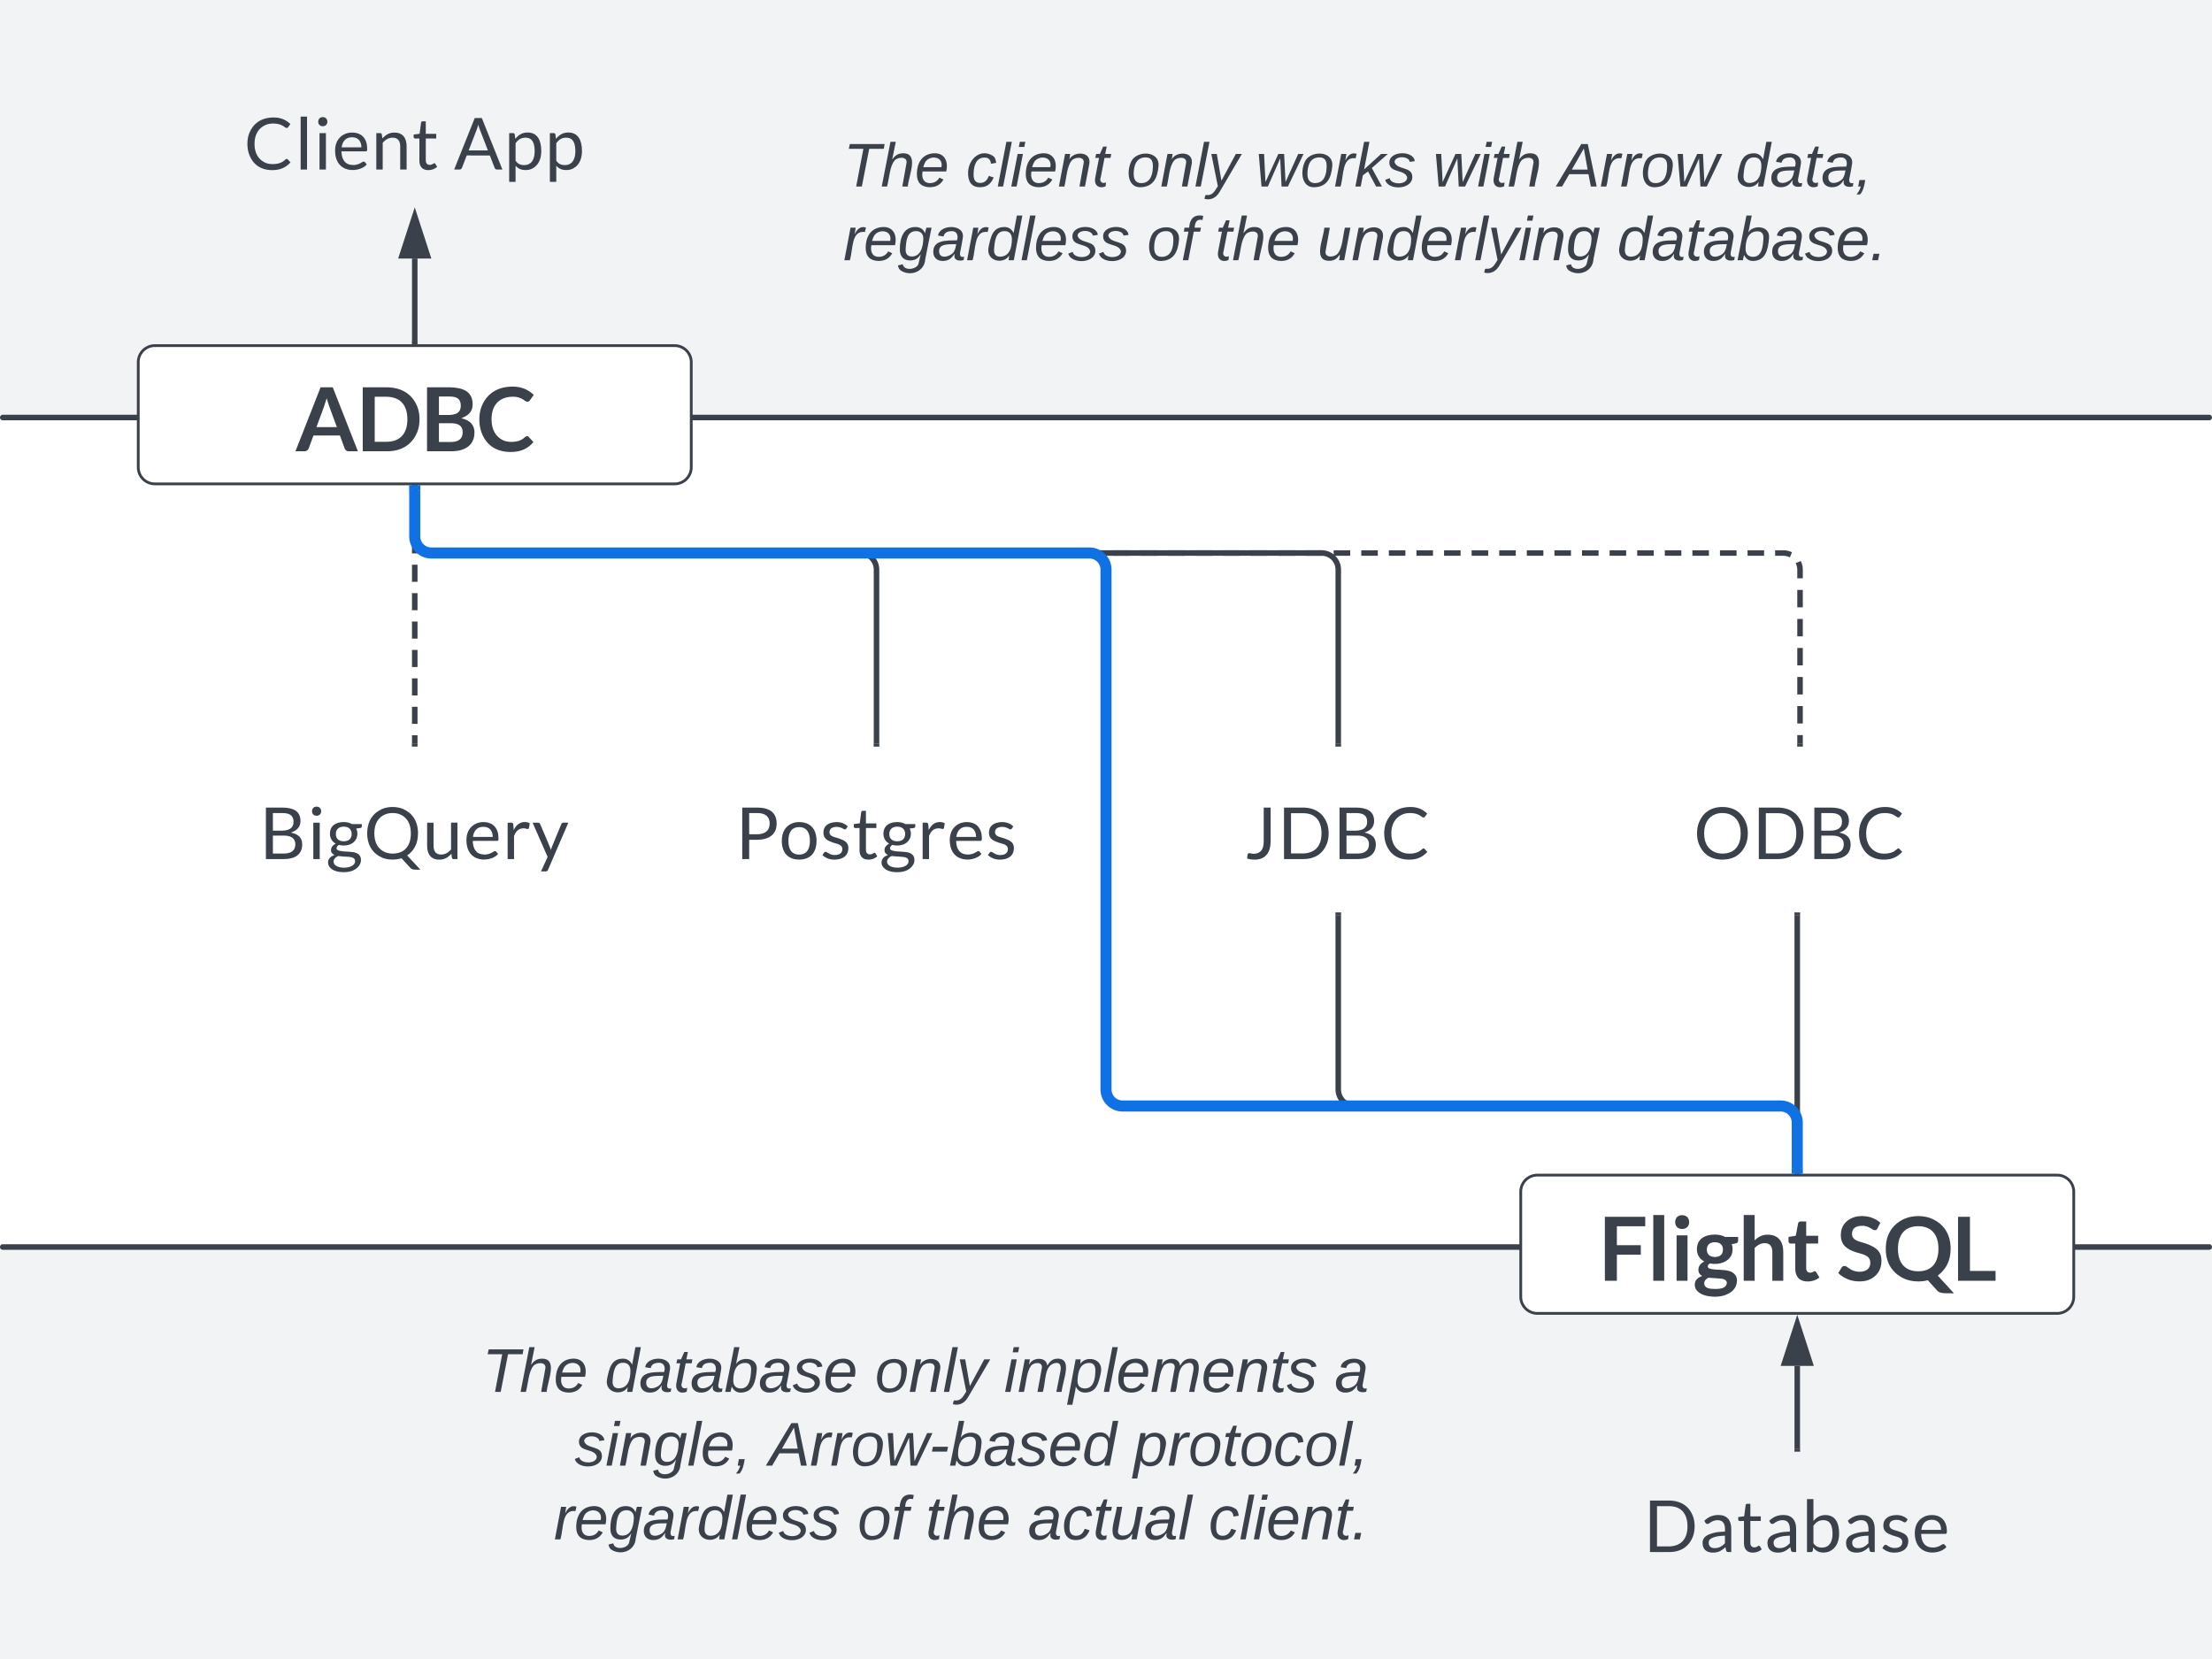 <svg xmlns="http://www.w3.org/2000/svg" xmlns:xlink="http://www.w3.org/1999/xlink" xmlns:lucid="lucid" width="800" height="600"><g transform="translate(0 0)" lucid:page-tab-id="0_0"><path d="M0 0h800v600H0z" fill="#fff"/><path d="M0 450h800v150H0zM0 0h800v150H0z" stroke="#000" stroke-opacity="0" stroke-width="2" fill="#f2f3f5"/><path d="M.5 451a.5.5 0 0 1 .5-.5h798a.5.5 0 0 1 .5.5.5.5 0 0 1-.5.5H1a.5.5 0 0 1-.5-.5zM.5 151a.5.5 0 0 1 .5-.5h798a.5.5 0 0 1 .5.5.5.5 0 0 1-.5.5H1a.5.5 0 0 1-.5-.5z" stroke="#3a414a" fill="none"/><path d="M50 131a6 6 0 0 1 6-6h188a6 6 0 0 1 6 6v38a6 6 0 0 1-6 6H56a6 6 0 0 1-6-6z" stroke="#3a414a" fill="#fff"/><use xlink:href="#a" transform="matrix(1,0,0,1,55,130) translate(51.763 33.207)"/><path d="M550 431a6 6 0 0 1 6-6h188a6 6 0 0 1 6 6v38a6 6 0 0 1-6 6H556a6 6 0 0 1-6-6z" stroke="#3a414a" fill="#fff"/><use xlink:href="#b" transform="matrix(1,0,0,1,555,430) translate(23.094 33.207)"/><use xlink:href="#c" transform="matrix(1,0,0,1,555,430) translate(109.257 33.207)"/><path d="M65 276a6 6 0 0 1 6-6h158a6 6 0 0 1 6 6v48a6 6 0 0 1-6 6H71a6 6 0 0 1-6-6z" stroke="#000" stroke-opacity="0" fill="#fff" fill-opacity="0"/><use xlink:href="#d" transform="matrix(1,0,0,1,70,275) translate(23.907 35.695)"/><path d="M232 276a6 6 0 0 1 6-6h158a6 6 0 0 1 6 6v48a6 6 0 0 1-6 6H238a6 6 0 0 1-6-6z" stroke="#000" stroke-opacity="0" fill="#fff" fill-opacity="0"/><use xlink:href="#e" transform="matrix(1,0,0,1,237,275) translate(28.92 35.695)"/><path d="M399 276a6 6 0 0 1 6-6h158a6 6 0 0 1 6 6v48a6 6 0 0 1-6 6H405a6 6 0 0 1-6-6z" stroke="#000" stroke-opacity="0" fill="#fff" fill-opacity="0"/><use xlink:href="#f" transform="matrix(1,0,0,1,404,275) translate(46.28 35.695)"/><path d="M566 276a6 6 0 0 1 6-6h158a6 6 0 0 1 6 6v48a6 6 0 0 1-6 6H572a6 6 0 0 1-6-6z" stroke="#000" stroke-opacity="0" fill="#fff" fill-opacity="0"/><use xlink:href="#g" transform="matrix(1,0,0,1,571,275) translate(41.56 35.695)"/><path d="M650 423.5V331" stroke="#3a414a" stroke-width="2" fill="none"/><path d="M651 424.5h-2v-1.03h2zM651 331.03h-2V330h2z" stroke="#3a414a" stroke-width=".05" fill="#3a414a"/><path d="M650 423.5V406a6 6 0 0 0-6-6H490a6 6 0 0 1-6-6v-63" stroke="#3a414a" stroke-width="2" fill="none"/><path d="M651 424.5h-2v-1.03h2zM485 331.03h-2V330h2z" stroke="#3a414a" stroke-width=".05" fill="#3a414a"/><path d="M150 176.5v3.08m0 4.1v6.18m0 4.1v6.18m0 4.1v6.18m0 4.1v6.17m0 4.1v6.17m0 4.1v6.18m0 4.1v6.18m0 4.1v6.18m0 4.12V269" stroke="#3a414a" stroke-width="2" fill="none"/><path d="M151 176.53h-2v-1.03h2zM151 270h-2v-1.03h2z" stroke="#3a414a" stroke-width=".05" fill="#3a414a"/><path d="M150 176.5V194a6 6 0 0 0 6 6h155a6 6 0 0 1 6 6v63" stroke="#3a414a" stroke-width="2" fill="none"/><path d="M151 176.53h-2v-1.03h2zM318 270h-2v-1.03h2z" stroke="#3a414a" stroke-width=".05" fill="#3a414a"/><path d="M150 176.5V194a6 6 0 0 0 6 6h322a6 6 0 0 1 6 6v63" stroke="#3a414a" stroke-width="2" fill="none"/><path d="M151 176.53h-2v-1.03h2zM485 270h-2v-1.03h2z" stroke="#3a414a" stroke-width=".05" fill="#3a414a"/><path d="M150 176.5v2.63m0 3.5v5.25m0 3.5V194l.07.94.22.9.35.88m2.63 2.63l.87.36.9.23.95.07h3m4 0h5.97m4 0h5.98m4 0h5.98m4 0h5.98m4 0h6m3.98 0h6m3.98 0h6m3.98 0h6m3.98 0h6m3.98 0h6m3.98 0h6m3.98 0h6m3.98 0h6m3.98 0h6m3.98 0h6m3.98 0h6m3.98 0h6m3.98 0h6m3.98 0h6m3.98 0h6m3.98 0h6m3.98 0h6m3.98 0h5.98m4 0h5.98m4 0h5.98m4 0h5.98m4 0h5.98m4 0h5.98m4 0h5.98m4 0h5.98m4 0h5.98m4 0h5.98m4 0h5.98m4 0h5.98m4 0h5.98m4 0h5.98m4 0h5.98m4 0h5.98m4 0h5.98m4 0h5.98m4 0h5.98m4 0h5.98m4 0h5.98m4 0h5.98m4 0h5.98m4 0h5.97m4 0h6m3.98 0H638m4 0h3l.94.07.9.22.88.35m2.63 2.63l.36.87.23.9.07.95v3.15m0 4.2v6.3m0 4.2v6.3m0 4.2v6.3m0 4.2v6.3m0 4.2v6.3m0 4.2V269" stroke="#3a414a" stroke-width="2" fill="none"/><path d="M151 176.53h-2v-1.03h2zM652 270h-2v-1.03h2z" stroke="#3a414a" stroke-width=".05" fill="#3a414a"/><path d="M150 177.5V194a6 6 0 0 0 6 6h238a6 6 0 0 1 6 6v188a6 6 0 0 0 6 6h238a6 6 0 0 1 6 6v16.5" stroke="#1071e5" stroke-width="4" fill="none"/><path d="M152 177.55h-4v-2.05h4zM652 424.5h-4v-2.05h4z" stroke="#1071e5" stroke-width=".05" fill="#1071e5"/><path d="M50 31a6 6 0 0 1 6-6h188a6 6 0 0 1 6 6v38a6 6 0 0 1-6 6H56a6 6 0 0 1-6-6z" stroke="#000" stroke-opacity="0" fill="#fff" fill-opacity="0"/><use xlink:href="#h" transform="matrix(1,0,0,1,55,30) translate(33.307 31.32)"/><use xlink:href="#i" transform="matrix(1,0,0,1,55,30) translate(109.12 31.32)"/><path d="M550 531a6 6 0 0 1 6-6h188a6 6 0 0 1 6 6v38a6 6 0 0 1-6 6H556a6 6 0 0 1-6-6z" stroke="#000" stroke-opacity="0" fill="#fff" fill-opacity="0"/><use xlink:href="#j" transform="matrix(1,0,0,1,555,530) translate(39.48 31.32)"/><path d="M650 524v-30" stroke="#3a414a" stroke-width="2" fill="none"/><path d="M651 525h-2v-1.03h2z" stroke="#3a414a" stroke-width=".05" fill="#3a414a"/><path d="M650 478.74l4.63 14.26h-9.26z" stroke="#3a414a" stroke-width="2" fill="#3a414a"/><path d="M150 123.5v-30" stroke="#3a414a" stroke-width="2" fill="none"/><path d="M151 124.5h-2v-1.03h2z" stroke="#3a414a" stroke-width=".05" fill="#3a414a"/><path d="M150 78.24l4.63 14.26h-9.26z" stroke="#3a414a" stroke-width="2" fill="#3a414a"/><path d="M300 31a6 6 0 0 1 6-6h388a6 6 0 0 1 6 6v88a6 6 0 0 1-6 6H306a6 6 0 0 1-6-6z" stroke="#000" stroke-opacity="0" stroke-width="2" fill="#fff" fill-opacity="0"/><use xlink:href="#k" transform="matrix(1,0,0,1,305,30) translate(0 37.465)"/><use xlink:href="#l" transform="matrix(1,0,0,1,305,30) translate(44.383 37.465)"/><use xlink:href="#m" transform="matrix(1,0,0,1,305,30) translate(102.284 37.465)"/><use xlink:href="#n" transform="matrix(1,0,0,1,305,30) translate(149.136 37.465)"/><use xlink:href="#o" transform="matrix(1,0,0,1,305,30) translate(213.21 37.465)"/><use xlink:href="#p" transform="matrix(1,0,0,1,305,30) translate(258.765 37.465)"/><use xlink:href="#q" transform="matrix(1,0,0,1,305,30) translate(322.778 37.465)"/><use xlink:href="#r" transform="matrix(1,0,0,1,305,30) translate(0 64.132)"/><use xlink:href="#s" transform="matrix(1,0,0,1,305,30) translate(109.691 64.132)"/><use xlink:href="#t" transform="matrix(1,0,0,1,305,30) translate(134.383 64.132)"/><use xlink:href="#u" transform="matrix(1,0,0,1,305,30) translate(171.42 64.132)"/><use xlink:href="#v" transform="matrix(1,0,0,1,305,30) translate(279.877 64.132)"/><path d="M100 481a6 6 0 0 1 6-6h388a6 6 0 0 1 6 6v88a6 6 0 0 1-6 6H106a6 6 0 0 1-6-6z" stroke="#000" stroke-opacity="0" stroke-width="2" fill="#fff" fill-opacity="0"/><g><use xlink:href="#w" transform="matrix(1,0,0,1,105,480) translate(69.383 23.403)"/><use xlink:href="#x" transform="matrix(1,0,0,1,105,480) translate(113.765 23.403)"/><use xlink:href="#y" transform="matrix(1,0,0,1,105,480) translate(211.296 23.403)"/><use xlink:href="#z" transform="matrix(1,0,0,1,105,480) translate(258.148 23.403)"/><use xlink:href="#A" transform="matrix(1,0,0,1,105,480) translate(377.654 23.403)"/><use xlink:href="#B" transform="matrix(1,0,0,1,105,480) translate(102.84 50.069)"/><use xlink:href="#C" transform="matrix(1,0,0,1,105,480) translate(173.086 50.069)"/><use xlink:href="#D" transform="matrix(1,0,0,1,105,480) translate(304.938 50.069)"/><use xlink:href="#E" transform="matrix(1,0,0,1,105,480) translate(95.309 76.736)"/><use xlink:href="#F" transform="matrix(1,0,0,1,105,480) translate(205 76.736)"/><use xlink:href="#G" transform="matrix(1,0,0,1,105,480) translate(229.691 76.736)"/><use xlink:href="#H" transform="matrix(1,0,0,1,105,480) translate(266.728 76.736)"/><use xlink:href="#I" transform="matrix(1,0,0,1,105,480) translate(332.099 76.736)"/></g><defs><path fill="#3a414a" d="M1417 0h-208c-47 1-77-28-90-61l-108-295H412L304-61c-11 30-46 61-89 61H6l568-1446h275zM481-546h461c-77-218-163-424-231-651-66 230-154 432-230 651" id="J"/><path fill="#3a414a" d="M1377-1015c71 172 71 412 0 584C1271-174 1052 0 698 0H146v-1446h552c353 6 574 175 679 431zM698-214c307-9 457-198 457-509s-150-500-457-509H417v1018h281" id="K"/><path fill="#3a414a" d="M1177-1061c0 181-116 262-257 314 199 45 298 152 298 322C1218-130 997 0 692 0H146v-1446h499c307 3 532 89 532 385zM952-431c0-152-108-202-265-203H415v424h273c163-1 264-65 264-221zm-43-598c0-163-94-209-264-209H415v418h215c168-1 279-50 279-209" id="L"/><path fill="#3a414a" d="M1284-209C1170-69 1008 19 759 16c-347-4-553-182-649-442-66-178-66-423 6-596 108-261 330-435 688-440 220-3 375 79 488 188l-90 125c-16 32-68 39-102 12-71-55-162-101-298-96-304 11-465 201-465 510 0 241 101 401 267 477 125 58 330 39 424-24 42-17 97-111 150-54" id="M"/><g id="a"><use transform="matrix(0.016,0,0,0.016,0,0)" xlink:href="#J"/><use transform="matrix(0.016,0,0,0.016,22.089,0)" xlink:href="#K"/><use transform="matrix(0.016,0,0,0.016,45.344,0)" xlink:href="#L"/><use transform="matrix(0.016,0,0,0.016,65.613,0)" xlink:href="#M"/></g><path fill="#3a414a" d="M1058-1446v214H417v428h541v215H417V0H146v-1446h912" id="N"/><path fill="#3a414a" d="M395-1486V0H148v-1486h247" id="O"/><path fill="#3a414a" d="M395-1026V0H148v-1026h247zm-123-457c96 0 160 62 160 158 0 94-65 155-160 155-93 0-156-62-156-155 0-95 61-158 156-158" id="P"/><path fill="#3a414a" d="M247-436C153-487 80-575 80-712c0-228 174-332 407-332 92 0 169 20 230 53h295c-4 63 19 133-53 146l-92 17c30 74 25 184-9 254-72 146-265 223-484 183-51 27-68 81-20 111 145 54 395 5 528 91 60 38 108 95 104 193-8 182-136 275-286 326-172 59-444 28-556-52C83 234 32 179 32 90c0-112 77-164 166-199-49-28-87-70-84-147 4-94 65-143 133-180zm247 621c132 0 252-20 264-139-10-98-129-93-228-102-63-6-132-5-191-13-47 27-93 62-93 127 0 112 123 127 248 127zM305-706c0 111 68 168 182 168s182-56 182-168c0-107-68-165-182-165s-182 58-182 165" id="Q"/><path fill="#3a414a" d="M605-850c-102 1-168 52-226 108V0H132v-1486h247v571c76-69 161-129 301-127 234 4 346 154 346 389V0H779v-653c0-121-55-198-174-197" id="R"/><path fill="#3a414a" d="M738-75c-64 55-158 90-269 91-176 2-277-109-277-284v-573c-65-4-153 21-153-52v-98l165-27 52-280c10-66 115-35 183-42v323h270v176H439v556c-1 59 32 101 88 102 48 1 68-25 104-34 19 1 25 9 33 22" id="S"/><g id="b"><use transform="matrix(0.016,0,0,0.016,0,0)" xlink:href="#N"/><use transform="matrix(0.016,0,0,0.016,17.469,0)" xlink:href="#O"/><use transform="matrix(0.016,0,0,0.016,25.9,0)" xlink:href="#P"/><use transform="matrix(0.016,0,0,0.016,34.331,0)" xlink:href="#Q"/><use transform="matrix(0.016,0,0,0.016,50.431,0)" xlink:href="#R"/><use transform="matrix(0.016,0,0,0.016,68.118,0)" xlink:href="#S"/></g><path fill="#3a414a" d="M519-204c146 0 246-70 241-211-6-175-195-185-333-232-183-63-339-153-333-400 5-199 120-319 272-380 126-51 311-44 437 5 72 27 133 64 184 112l-66 127c-15 40-64 51-105 25-64-41-136-87-246-85-132 3-224 54-224 182 0 167 202 176 334 227 173 67 333 144 333 381 0 227-120 364-289 433-138 56-353 39-478-16-80-35-154-80-210-138l78-129c23-34 74-43 115-13 73 54 157 112 290 112" id="T"/><path fill="#3a414a" d="M1017-12C856 33 646 21 502-40 246-150 67-370 67-723c0-352 179-575 435-683 175-74 424-75 598 0 256 109 433 330 433 683 0 290-121 480-292 606l367 400c-141-8-303 23-379-61zM801-214c307 0 456-198 456-509s-149-510-456-510c-308 0-459 198-459 510s152 509 459 509" id="U"/><path fill="#3a414a" d="M415-222h579V0H146v-1446h269v1224" id="V"/><g id="c"><use transform="matrix(0.016,0,0,0.016,0,0)" xlink:href="#T"/><use transform="matrix(0.016,0,0,0.016,16.691,0)" xlink:href="#U"/><use transform="matrix(0.016,0,0,0.016,41.564,0)" xlink:href="#V"/></g><path fill="#3a414a" d="M867-737c186 37 317 126 317 329C1184-123 974 0 681 0H174v-1433h457c293 3 505 90 505 374 0 185-121 273-269 322zm126 324c0-168-128-240-316-240H368v499h310c190-2 315-75 315-259zm-50-623c0-184-115-243-312-244H368v489h256c186-3 319-66 319-245" id="W"/><path fill="#3a414a" d="M344-1013V0H166v-1013h178zm-88-446c77 0 128 52 128 128 0 75-52 126-128 126-75 0-126-51-126-126 0-76 50-128 126-128" id="X"/><path fill="#3a414a" d="M103-704c0-220 160-326 384-326 92 0 169 21 228 57h275c-2 53 13 100-42 108l-115 16c43 79 45 196 5 279-58 120-176 191-351 193-47 0-92-6-134-17-50 22-100 108-36 142 165 88 511-13 621 164 40 65 36 170-4 240-77 134-229 213-441 213-193 0-343-50-415-167-19-32-28-66-28-101 3-117 84-175 178-211-54-27-98-64-94-143 4-90 64-137 129-173-91-51-160-139-160-274zM334-85C254-53 162 38 224 138c97 157 586 133 579-83C799-63 659-58 543-68c-70-6-146-6-209-17zm-67-614c0 134 84 204 220 204 137 0 221-69 221-204 0-129-85-203-221-203-135 0-220 74-220 203" id="Y"/><path fill="#3a414a" d="M1045-23C887 31 660 27 510-38 260-146 92-368 92-716s168-572 418-679c168-72 408-72 576 0 251 108 419 330 419 679 0 297-122 491-301 615l368 397c-103-5-219 16-275-45zM798-153c339 0 508-219 508-563 0-268-108-446-298-526-121-52-298-52-419 0-190 80-299 258-299 526s109 444 299 524c63 26 132 39 209 39" id="Z"/><path fill="#3a414a" d="M461 16c-231 0-339-149-339-383v-646h178v646c0 148 67 243 213 241 125-2 207-66 274-140v-747h178V0c-60-6-146 22-154-37l-14-109C716-60 619 16 461 16" id="aa"/><path fill="#3a414a" d="M954-142C850-8 572 61 364-22 180-96 74-268 74-527c0-234 108-389 275-463 59-26 125-39 198-39 273 0 420 174 420 453 0 48-2 70-43 70H250c8 226 98 375 322 380 114 2 191-38 258-82 70-46 94 37 124 66zM807-617c-5-171-86-278-256-281-181-3-273 116-295 281h551" id="ab"/><path fill="#3a414a" d="M584-856c-148 6-210 94-260 211V0H146v-1013c62 7 151-25 157 49l12 158c66-138 184-259 384-216 23 5 44 16 63 27l-23 133c-5 17-15 25-31 25-36 0-71-21-124-19" id="ac"/><path fill="#3a414a" d="M443 299c-13 26-25 44-64 44H247L432-59 14-1013h154c30-1 46 18 55 37 95 228 197 450 287 682 6 14 8 30 11 45 10-32 18-60 30-90l263-637c18-60 124-30 194-37" id="ad"/><g id="d"><use transform="matrix(0.013,0,0,0.013,0,0)" xlink:href="#W"/><use transform="matrix(0.013,0,0,0.013,17.253,0)" xlink:href="#X"/><use transform="matrix(0.013,0,0,0.013,24.08,0)" xlink:href="#Y"/><use transform="matrix(0.013,0,0,0.013,37.707,0)" xlink:href="#Z"/><use transform="matrix(0.013,0,0,0.013,58.987,0)" xlink:href="#aa"/><use transform="matrix(0.013,0,0,0.013,73.813,0)" xlink:href="#ab"/><use transform="matrix(0.013,0,0,0.013,87.787,0)" xlink:href="#ac"/><use transform="matrix(0.013,0,0,0.013,98.533,0)" xlink:href="#ad"/></g><path fill="#3a414a" d="M617-1433c323 3 534 130 534 444 0 310-216 446-534 453H387V0H194v-1433h423zm340 444c0-197-128-291-340-291H387v590h230c207-4 340-97 340-299" id="ae"/><path fill="#3a414a" d="M1038-507c0 321-164 521-482 521S72-187 72-507c0-248 107-410 284-485 60-25 126-37 200-37 317 0 482 201 482 522zm-782 1c0 225 80 381 300 381 213 0 298-159 298-381 0-223-84-383-298-383-221 0-300 158-300 383" id="af"/><path fill="#3a414a" d="M409-112c121-3 207-52 207-167 0-134-157-142-264-181-133-48-263-98-263-275 0-197 153-290 360-294 139-3 243 49 317 118-26 35-46 114-111 76-53-31-114-63-202-61-108 3-195 44-195 147 0 129 158 136 262 175 128 48 263 93 263 264C783-89 627 12 400 16 255 19 139-39 62-107c27-41 57-128 128-81 57 38 118 78 219 76" id="ag"/><path fill="#3a414a" d="M698-76c-54 52-145 92-245 92-162 1-249-96-249-260v-620c-58-9-160 26-160-39v-71l166-21 41-313c4-50 80-30 131-34v349h290v129H382v608c-2 78 40 125 111 126 60 2 88-33 128-48 9 0 18 6 25 17" id="ah"/><g id="e"><use transform="matrix(0.013,0,0,0.013,0,0)" xlink:href="#ae"/><use transform="matrix(0.013,0,0,0.013,15.893,0)" xlink:href="#af"/><use transform="matrix(0.013,0,0,0.013,30.72,0)" xlink:href="#ag"/><use transform="matrix(0.013,0,0,0.013,42.293,0)" xlink:href="#ah"/><use transform="matrix(0.013,0,0,0.013,52.24,0)" xlink:href="#Y"/><use transform="matrix(0.013,0,0,0.013,65.867,0)" xlink:href="#ac"/><use transform="matrix(0.013,0,0,0.013,76.613,0)" xlink:href="#ab"/><use transform="matrix(0.013,0,0,0.013,90.587,0)" xlink:href="#ag"/></g><path fill="#3a414a" d="M243-146c204-7 276-136 277-345v-942h193v938C709-181 572 16 262 16c-65 0-132-9-202-28 7-48 1-109 24-142 47-28 93 10 159 8" id="ai"/><path fill="#3a414a" d="M1365-1009c68 170 68 416 0 586C1264-171 1053 0 710 0H174v-1433h536c343 5 555 172 655 424zM710-157c338-11 507-216 507-559s-169-560-507-560H369v1119h341" id="aj"/><path fill="#3a414a" d="M1289-200C1173-69 1017 19 773 16c-339-4-539-180-634-435-65-176-67-421 3-594 104-257 318-431 668-436 220-3 359 75 476 182-27 35-48 75-79 105-60 21-86-37-135-56-109-71-336-85-474-24-190 83-310 257-310 526 0 268 114 444 301 527 146 65 383 42 487-33 24-17 50-36 75-59 20-19 44-22 62-2" id="ak"/><g id="f"><use transform="matrix(0.013,0,0,0.013,0,0)" xlink:href="#ai"/><use transform="matrix(0.013,0,0,0.013,11.84,0)" xlink:href="#aj"/><use transform="matrix(0.013,0,0,0.013,31.92,0)" xlink:href="#W"/><use transform="matrix(0.013,0,0,0.013,49.173,0)" xlink:href="#ak"/></g><path fill="#3a414a" d="M1454-1012c68 174 68 418 0 592-101 256-310 435-656 435S243-165 143-420c-68-174-68-418 0-592 101-256 309-437 655-437s556 181 656 437zM798-153c339 0 508-219 508-563 0-268-108-446-298-526-121-52-298-52-419 0-190 80-299 258-299 526s109 444 299 524c63 26 132 39 209 39" id="al"/><g id="g"><use transform="matrix(0.013,0,0,0.013,0,0)" xlink:href="#al"/><use transform="matrix(0.013,0,0,0.013,21.28,0)" xlink:href="#aj"/><use transform="matrix(0.013,0,0,0.013,41.36,0)" xlink:href="#W"/><use transform="matrix(0.013,0,0,0.013,58.613,0)" xlink:href="#ak"/></g><path fill="#3a414a" d="M344-1473V0H166v-1473h178" id="am"/><path fill="#3a414a" d="M598-887c-125 2-207 68-274 141V0H146v-1013c60 6 147-22 154 37l14 110c82-87 177-163 336-163 232 0 339 151 339 384V0H811v-645c0-149-65-244-213-242" id="an"/><g id="h"><use transform="matrix(0.013,0,0,0.013,0,0)" xlink:href="#ak"/><use transform="matrix(0.013,0,0,0.013,18.267,0)" xlink:href="#am"/><use transform="matrix(0.013,0,0,0.013,25.093,0)" xlink:href="#X"/><use transform="matrix(0.013,0,0,0.013,31.92,0)" xlink:href="#ab"/><use transform="matrix(0.013,0,0,0.013,45.893,0)" xlink:href="#an"/><use transform="matrix(0.013,0,0,0.013,60.72,0)" xlink:href="#ah"/></g><path fill="#3a414a" d="M1353 0h-150c-36 0-55-21-66-46l-134-346H360L226-46c-9 23-33 46-66 46H10l573-1433h197zM414-532h535l-225-583c-15-36-29-81-43-135-13 48-26 95-42 136" id="ao"/><path fill="#3a414a" d="M602 14c-133 0-212-47-278-119v448H146v-1356c60 6 147-22 154 37l15 120c80-93 179-175 341-175 282 0 383 224 383 518 0 237-92 406-253 487-54 27-116 40-184 40zm253-527c-3-212-53-374-258-374-136 0-207 69-273 153v490c57 77 121 120 238 120 207 0 295-164 293-389" id="ap"/><g id="i"><use transform="matrix(0.013,0,0,0.013,0,0)" xlink:href="#ao"/><use transform="matrix(0.013,0,0,0.013,18.133,0)" xlink:href="#ap"/><use transform="matrix(0.013,0,0,0.013,32.853,0)" xlink:href="#ap"/></g><path fill="#3a414a" d="M537-1031c235 0 353 147 353 383V0c-58-5-129 17-142-42l-20-94C637-55 545 19 375 16 200 13 92-76 92-253c0-184 160-243 332-285 79-19 176-28 291-31 12-184-31-318-200-318-113 0-181 45-243 91-36 26-82 14-99-17l-32-57c101-96 215-161 396-161zM263-261c0 103 62 152 165 152 140 0 216-64 287-136v-211c-141 4-258 19-349 60-60 27-103 62-103 135" id="aq"/><path fill="#3a414a" d="M608 14c-142 0-221-61-286-144-9 50 6 130-55 130H152v-1473h179v606c78-87 176-162 331-162 283 0 384 222 384 516 0 237-93 406-254 487-54 27-116 40-184 40zm254-527c-2-212-53-374-258-374-136 0-207 69-273 153v490c56 77 120 120 237 120 208 0 296-164 294-389" id="ar"/><g id="j"><use transform="matrix(0.013,0,0,0.013,0,0)" xlink:href="#aj"/><use transform="matrix(0.013,0,0,0.013,20.08,0)" xlink:href="#aq"/><use transform="matrix(0.013,0,0,0.013,33.6,0)" xlink:href="#ah"/><use transform="matrix(0.013,0,0,0.013,43.547,0)" xlink:href="#aq"/><use transform="matrix(0.013,0,0,0.013,57.067,0)" xlink:href="#ar"/><use transform="matrix(0.013,0,0,0.013,71.973,0)" xlink:href="#aq"/><use transform="matrix(0.013,0,0,0.013,85.493,0)" xlink:href="#ag"/><use transform="matrix(0.013,0,0,0.013,97.067,0)" xlink:href="#ab"/></g><path fill="#3a414a" d="M151-220L108 0H75l42-220H32l6-28h203l-5 28h-85" id="as"/><path fill="#3a414a" d="M67-158c15-20 31-36 64-36 94 0 33 127 27 194h-32l25-140c3-38-53-32-70-12C52-117 51-51 37 0H6l51-261h31" id="at"/><path fill="#3a414a" d="M111-194c62-3 86 47 72 106H45c-7 38 6 69 45 68 27-1 43-14 53-32l24 11C152-15 129 4 87 4 38 3 12-23 12-71c0-70 32-119 99-123zm44 81c14-66-71-72-95-28-4 8-8 17-11 28h106" id="au"/><g id="k"><use transform="matrix(0.062,0,0,0.062,0,0)" xlink:href="#as"/><use transform="matrix(0.062,0,0,0.062,13.519,0)" xlink:href="#at"/><use transform="matrix(0.062,0,0,0.062,25.864,0)" xlink:href="#au"/></g><path fill="#3a414a" d="M44-68c0 29 11 47 38 47 30 0 42-19 51-41l28 9C148-21 126 4 82 4 31 4 10-29 12-85c3-77 74-140 146-93 12 8 15 23 18 40l-31 5c-1-22-13-36-36-36-52 0-65 49-65 101" id="av"/><path fill="#3a414a" d="M6 0l50-261h32L37 0H6" id="aw"/><path fill="#3a414a" d="M50-231l6-30h32l-6 30H50zM6 0l37-190h31L37 0H6" id="ax"/><path fill="#3a414a" d="M67-158c22-48 132-52 116 29L158 0h-32l25-140c3-38-53-32-70-12C52-117 51-52 38 0H6l36-190h30" id="ay"/><path fill="#3a414a" d="M51-54c-9 22 5 41 31 30L79-1C43 14 10-4 19-52l22-115H19l5-23h22l19-43h21l-9 43h35l-4 23H73" id="az"/><g id="l"><use transform="matrix(0.062,0,0,0.062,0,0)" xlink:href="#av"/><use transform="matrix(0.062,0,0,0.062,11.111,0)" xlink:href="#aw"/><use transform="matrix(0.062,0,0,0.062,15.988,0)" xlink:href="#ax"/><use transform="matrix(0.062,0,0,0.062,20.864,0)" xlink:href="#au"/><use transform="matrix(0.062,0,0,0.062,33.21,0)" xlink:href="#ay"/><use transform="matrix(0.062,0,0,0.062,45.556,0)" xlink:href="#az"/></g><path fill="#3a414a" d="M30-147c31-64 166-65 159 27C183-49 158 1 86 4 9 8 1-88 30-147zM88-20c53 0 68-48 68-100 0-31-11-51-44-50-52 1-68 46-68 97 0 32 13 53 44 53" id="aA"/><path fill="#3a414a" d="M198-190L69 30C53 58 25 83-20 72c4-11-1-27 19-22 33-1 43-29 59-52L20-190h32L79-34l84-156h35" id="aB"/><g id="m"><use transform="matrix(0.062,0,0,0.062,0,0)" xlink:href="#aA"/><use transform="matrix(0.062,0,0,0.062,12.346,0)" xlink:href="#ay"/><use transform="matrix(0.062,0,0,0.062,24.691,0)" xlink:href="#aw"/><use transform="matrix(0.062,0,0,0.062,29.568,0)" xlink:href="#aB"/></g><path fill="#3a414a" d="M188 0h-37l-8-164L71 0H34L18-190h31l8 164 75-164h34l8 164 74-164h31" id="aC"/><path fill="#3a414a" d="M66-151c12-25 30-51 66-40l-6 26C45-176 58-65 38 0H6l36-190h30" id="aD"/><path fill="#3a414a" d="M127 0L80-88 50-66 37 0H6l51-261h31L57-100l99-90h39l-93 82L161 0h-34" id="aE"/><path fill="#3a414a" d="M55-144c13 50 104 24 104 88C159 21 15 23 1-39l26-10c6 40 102 42 102-4-13-50-104-23-104-87 0-71 143-71 148-8l-29 4c-5-35-85-37-89 0" id="aF"/><g id="n"><use transform="matrix(0.062,0,0,0.062,0,0)" xlink:href="#aC"/><use transform="matrix(0.062,0,0,0.062,15.988,0)" xlink:href="#aA"/><use transform="matrix(0.062,0,0,0.062,28.333,0)" xlink:href="#aD"/><use transform="matrix(0.062,0,0,0.062,35.679,0)" xlink:href="#aE"/><use transform="matrix(0.062,0,0,0.062,46.79,0)" xlink:href="#aF"/></g><g id="o"><use transform="matrix(0.062,0,0,0.062,0,0)" xlink:href="#aC"/><use transform="matrix(0.062,0,0,0.062,15.988,0)" xlink:href="#ax"/><use transform="matrix(0.062,0,0,0.062,20.864,0)" xlink:href="#az"/><use transform="matrix(0.062,0,0,0.062,27.037,0)" xlink:href="#at"/></g><path fill="#3a414a" d="M187 0l-14-72H61L19 0h-37l149-248h38L221 0h-34zm-19-99l-22-123L76-99h92" id="aG"/><g id="p"><use transform="matrix(0.062,0,0,0.062,0,0)" xlink:href="#aG"/><use transform="matrix(0.062,0,0,0.062,14.815,0)" xlink:href="#aD"/><use transform="matrix(0.062,0,0,0.062,22.16,0)" xlink:href="#aD"/><use transform="matrix(0.062,0,0,0.062,29.506,0)" xlink:href="#aA"/><use transform="matrix(0.062,0,0,0.062,41.852,0)" xlink:href="#aC"/></g><path fill="#3a414a" d="M133-28C103 26-5 8 13-77c13-62 24-115 90-117 29-1 46 15 56 35l19-102h32L160 0h-30zM45-64c-2 27 10 43 35 43 54-1 69-50 69-103 0-29-15-46-42-46-53-1-58 58-62 106" id="aH"/><path fill="#3a414a" d="M165-48c-4 18 1 34 23 27l-3 20c-29 8-62 0-52-35h-2C116-14 99 4 63 4 30 4 8-16 8-49c0-68 71-67 138-67 10-26 0-56-31-54-26 1-42 9-47 31l-32-5c8-67 160-71 144 15-5 28-9 54-15 81zM42-50c3 52 80 24 89-6 7-12 7-24 11-38-47 1-103-4-100 44" id="aI"/><path fill="#3a414a" d="M58-38C53-5 46 26 28 46H7C19 32 27 18 32 0H17l7-38h34" id="aJ"/><g id="q"><use transform="matrix(0.062,0,0,0.062,0,0)" xlink:href="#aH"/><use transform="matrix(0.062,0,0,0.062,12.346,0)" xlink:href="#aI"/><use transform="matrix(0.062,0,0,0.062,24.691,0)" xlink:href="#az"/><use transform="matrix(0.062,0,0,0.062,30.864,0)" xlink:href="#aI"/><use transform="matrix(0.062,0,0,0.062,43.21,0)" xlink:href="#aJ"/></g><path fill="#3a414a" d="M103-194c29 0 47 14 56 36 2-11 5-23 8-32h30L160-5C157 61 82 97 21 62 9 55 4 45 1 30l28-7c7 42 83 31 92-3 4-16 9-38 13-55-13 20-29 36-62 36-40 0-60-25-60-64 0-71 23-131 91-131zm4 24c-53 0-58 54-61 104-2 27 10 44 36 44 49 0 65-50 67-102 1-29-15-46-42-46" id="aK"/><g id="r"><use transform="matrix(0.062,0,0,0.062,0,0)" xlink:href="#aD"/><use transform="matrix(0.062,0,0,0.062,7.346,0)" xlink:href="#au"/><use transform="matrix(0.062,0,0,0.062,19.691,0)" xlink:href="#aK"/><use transform="matrix(0.062,0,0,0.062,32.037,0)" xlink:href="#aI"/><use transform="matrix(0.062,0,0,0.062,44.383,0)" xlink:href="#aD"/><use transform="matrix(0.062,0,0,0.062,51.728,0)" xlink:href="#aH"/><use transform="matrix(0.062,0,0,0.062,64.074,0)" xlink:href="#aw"/><use transform="matrix(0.062,0,0,0.062,68.951,0)" xlink:href="#au"/><use transform="matrix(0.062,0,0,0.062,81.296,0)" xlink:href="#aF"/><use transform="matrix(0.062,0,0,0.062,92.407,0)" xlink:href="#aF"/></g><path fill="#3a414a" d="M76-167L44 0H12l33-167H18l4-23h27c3-47 25-81 82-69l-4 24c-35-8-44 15-46 45h37l-5 23H76" id="aL"/><g id="s"><use transform="matrix(0.062,0,0,0.062,0,0)" xlink:href="#aA"/><use transform="matrix(0.062,0,0,0.062,12.346,0)" xlink:href="#aL"/></g><g id="t"><use transform="matrix(0.062,0,0,0.062,0,0)" xlink:href="#az"/><use transform="matrix(0.062,0,0,0.062,6.173,0)" xlink:href="#at"/><use transform="matrix(0.062,0,0,0.062,18.519,0)" xlink:href="#au"/></g><path fill="#3a414a" d="M67 3c-93-2-31-127-26-193h32L48-50c-3 39 53 32 70 12 30-34 30-101 43-152h32L157 0h-30c1-10 6-24 4-33-14 20-29 37-64 36" id="aM"/><g id="u"><use transform="matrix(0.062,0,0,0.062,0,0)" xlink:href="#aM"/><use transform="matrix(0.062,0,0,0.062,12.346,0)" xlink:href="#ay"/><use transform="matrix(0.062,0,0,0.062,24.691,0)" xlink:href="#aH"/><use transform="matrix(0.062,0,0,0.062,37.037,0)" xlink:href="#au"/><use transform="matrix(0.062,0,0,0.062,49.383,0)" xlink:href="#aD"/><use transform="matrix(0.062,0,0,0.062,56.728,0)" xlink:href="#aw"/><use transform="matrix(0.062,0,0,0.062,61.605,0)" xlink:href="#aB"/><use transform="matrix(0.062,0,0,0.062,72.716,0)" xlink:href="#ax"/><use transform="matrix(0.062,0,0,0.062,77.593,0)" xlink:href="#ay"/><use transform="matrix(0.062,0,0,0.062,89.938,0)" xlink:href="#aK"/></g><path fill="#3a414a" d="M68-162c25-46 127-43 121 31C183-60 169 1 98 4 69 5 53-11 43-31L36 0H5l52-261h31zm88 36c2-27-9-43-34-43-55 0-70 51-70 103 0 29 15 45 43 46 52 0 58-58 61-106" id="aN"/><path fill="#3a414a" d="M14 0l8-38h34L48 0H14" id="aO"/><g id="v"><use transform="matrix(0.062,0,0,0.062,0,0)" xlink:href="#aH"/><use transform="matrix(0.062,0,0,0.062,12.346,0)" xlink:href="#aI"/><use transform="matrix(0.062,0,0,0.062,24.691,0)" xlink:href="#az"/><use transform="matrix(0.062,0,0,0.062,30.864,0)" xlink:href="#aI"/><use transform="matrix(0.062,0,0,0.062,43.21,0)" xlink:href="#aN"/><use transform="matrix(0.062,0,0,0.062,55.556,0)" xlink:href="#aI"/><use transform="matrix(0.062,0,0,0.062,67.901,0)" xlink:href="#aF"/><use transform="matrix(0.062,0,0,0.062,79.012,0)" xlink:href="#au"/><use transform="matrix(0.062,0,0,0.062,91.358,0)" xlink:href="#aO"/></g><g id="w"><use transform="matrix(0.062,0,0,0.062,0,0)" xlink:href="#as"/><use transform="matrix(0.062,0,0,0.062,13.519,0)" xlink:href="#at"/><use transform="matrix(0.062,0,0,0.062,25.864,0)" xlink:href="#au"/></g><g id="x"><use transform="matrix(0.062,0,0,0.062,0,0)" xlink:href="#aH"/><use transform="matrix(0.062,0,0,0.062,12.346,0)" xlink:href="#aI"/><use transform="matrix(0.062,0,0,0.062,24.691,0)" xlink:href="#az"/><use transform="matrix(0.062,0,0,0.062,30.864,0)" xlink:href="#aI"/><use transform="matrix(0.062,0,0,0.062,43.21,0)" xlink:href="#aN"/><use transform="matrix(0.062,0,0,0.062,55.556,0)" xlink:href="#aI"/><use transform="matrix(0.062,0,0,0.062,67.901,0)" xlink:href="#aF"/><use transform="matrix(0.062,0,0,0.062,79.012,0)" xlink:href="#au"/></g><g id="y"><use transform="matrix(0.062,0,0,0.062,0,0)" xlink:href="#aA"/><use transform="matrix(0.062,0,0,0.062,12.346,0)" xlink:href="#ay"/><use transform="matrix(0.062,0,0,0.062,24.691,0)" xlink:href="#aw"/><use transform="matrix(0.062,0,0,0.062,29.568,0)" xlink:href="#aB"/></g><path fill="#3a414a" d="M248-111c6-24 9-61-24-58-72 9-57 108-77 169h-31l26-142c3-37-50-30-64-10C52-115 50-51 37 0H6l36-190h30c-1 10-6 24-4 32 13-43 101-52 105 5 13-22 29-41 61-41 90 0 28 129 23 194h-31" id="aP"/><path fill="#3a414a" d="M67-162c32-53 139-36 121 50C175-51 163 2 97 4 68 4 52-11 42-31 38 6 28 39 22 75H-9l50-265h29c-1 10 0 20-3 28zm89 36c0-26-10-43-35-43-54 0-67 50-69 103-1 29 14 45 42 46 53 0 62-58 62-106" id="aQ"/><g id="z"><use transform="matrix(0.062,0,0,0.062,0,0)" xlink:href="#ax"/><use transform="matrix(0.062,0,0,0.062,4.877,0)" xlink:href="#aP"/><use transform="matrix(0.062,0,0,0.062,23.333,0)" xlink:href="#aQ"/><use transform="matrix(0.062,0,0,0.062,35.679,0)" xlink:href="#aw"/><use transform="matrix(0.062,0,0,0.062,40.556,0)" xlink:href="#au"/><use transform="matrix(0.062,0,0,0.062,52.901,0)" xlink:href="#aP"/><use transform="matrix(0.062,0,0,0.062,71.358,0)" xlink:href="#au"/><use transform="matrix(0.062,0,0,0.062,83.704,0)" xlink:href="#ay"/><use transform="matrix(0.062,0,0,0.062,96.049,0)" xlink:href="#az"/><use transform="matrix(0.062,0,0,0.062,102.222,0)" xlink:href="#aF"/></g><use transform="matrix(0.062,0,0,0.062,0,0)" xlink:href="#aI" id="A"/><g id="B"><use transform="matrix(0.062,0,0,0.062,0,0)" xlink:href="#aF"/><use transform="matrix(0.062,0,0,0.062,11.111,0)" xlink:href="#ax"/><use transform="matrix(0.062,0,0,0.062,15.988,0)" xlink:href="#ay"/><use transform="matrix(0.062,0,0,0.062,28.333,0)" xlink:href="#aK"/><use transform="matrix(0.062,0,0,0.062,40.679,0)" xlink:href="#aw"/><use transform="matrix(0.062,0,0,0.062,45.556,0)" xlink:href="#au"/><use transform="matrix(0.062,0,0,0.062,57.901,0)" xlink:href="#aJ"/></g><path fill="#3a414a" d="M18-82l6-28h88l-6 28H18" id="aR"/><g id="C"><use transform="matrix(0.062,0,0,0.062,0,0)" xlink:href="#aG"/><use transform="matrix(0.062,0,0,0.062,14.815,0)" xlink:href="#aD"/><use transform="matrix(0.062,0,0,0.062,22.16,0)" xlink:href="#aD"/><use transform="matrix(0.062,0,0,0.062,29.506,0)" xlink:href="#aA"/><use transform="matrix(0.062,0,0,0.062,41.852,0)" xlink:href="#aC"/><use transform="matrix(0.062,0,0,0.062,57.84,0)" xlink:href="#aR"/><use transform="matrix(0.062,0,0,0.062,65.185,0)" xlink:href="#aN"/><use transform="matrix(0.062,0,0,0.062,77.531,0)" xlink:href="#aI"/><use transform="matrix(0.062,0,0,0.062,89.877,0)" xlink:href="#aF"/><use transform="matrix(0.062,0,0,0.062,100.988,0)" xlink:href="#au"/><use transform="matrix(0.062,0,0,0.062,113.333,0)" xlink:href="#aH"/></g><g id="D"><use transform="matrix(0.062,0,0,0.062,0,0)" xlink:href="#aQ"/><use transform="matrix(0.062,0,0,0.062,12.346,0)" xlink:href="#aD"/><use transform="matrix(0.062,0,0,0.062,19.691,0)" xlink:href="#aA"/><use transform="matrix(0.062,0,0,0.062,32.037,0)" xlink:href="#az"/><use transform="matrix(0.062,0,0,0.062,38.21,0)" xlink:href="#aA"/><use transform="matrix(0.062,0,0,0.062,50.556,0)" xlink:href="#av"/><use transform="matrix(0.062,0,0,0.062,61.667,0)" xlink:href="#aA"/><use transform="matrix(0.062,0,0,0.062,74.012,0)" xlink:href="#aw"/><use transform="matrix(0.062,0,0,0.062,78.889,0)" xlink:href="#aJ"/></g><g id="E"><use transform="matrix(0.062,0,0,0.062,0,0)" xlink:href="#aD"/><use transform="matrix(0.062,0,0,0.062,7.346,0)" xlink:href="#au"/><use transform="matrix(0.062,0,0,0.062,19.691,0)" xlink:href="#aK"/><use transform="matrix(0.062,0,0,0.062,32.037,0)" xlink:href="#aI"/><use transform="matrix(0.062,0,0,0.062,44.383,0)" xlink:href="#aD"/><use transform="matrix(0.062,0,0,0.062,51.728,0)" xlink:href="#aH"/><use transform="matrix(0.062,0,0,0.062,64.074,0)" xlink:href="#aw"/><use transform="matrix(0.062,0,0,0.062,68.951,0)" xlink:href="#au"/><use transform="matrix(0.062,0,0,0.062,81.296,0)" xlink:href="#aF"/><use transform="matrix(0.062,0,0,0.062,92.407,0)" xlink:href="#aF"/></g><g id="F"><use transform="matrix(0.062,0,0,0.062,0,0)" xlink:href="#aA"/><use transform="matrix(0.062,0,0,0.062,12.346,0)" xlink:href="#aL"/></g><g id="G"><use transform="matrix(0.062,0,0,0.062,0,0)" xlink:href="#az"/><use transform="matrix(0.062,0,0,0.062,6.173,0)" xlink:href="#at"/><use transform="matrix(0.062,0,0,0.062,18.519,0)" xlink:href="#au"/></g><g id="H"><use transform="matrix(0.062,0,0,0.062,0,0)" xlink:href="#aI"/><use transform="matrix(0.062,0,0,0.062,12.346,0)" xlink:href="#av"/><use transform="matrix(0.062,0,0,0.062,23.457,0)" xlink:href="#az"/><use transform="matrix(0.062,0,0,0.062,29.63,0)" xlink:href="#aM"/><use transform="matrix(0.062,0,0,0.062,41.975,0)" xlink:href="#aI"/><use transform="matrix(0.062,0,0,0.062,54.321,0)" xlink:href="#aw"/></g><g id="I"><use transform="matrix(0.062,0,0,0.062,0,0)" xlink:href="#av"/><use transform="matrix(0.062,0,0,0.062,11.111,0)" xlink:href="#aw"/><use transform="matrix(0.062,0,0,0.062,15.988,0)" xlink:href="#ax"/><use transform="matrix(0.062,0,0,0.062,20.864,0)" xlink:href="#au"/><use transform="matrix(0.062,0,0,0.062,33.21,0)" xlink:href="#ay"/><use transform="matrix(0.062,0,0,0.062,45.556,0)" xlink:href="#az"/><use transform="matrix(0.062,0,0,0.062,51.728,0)" xlink:href="#aO"/></g></defs></g></svg>
